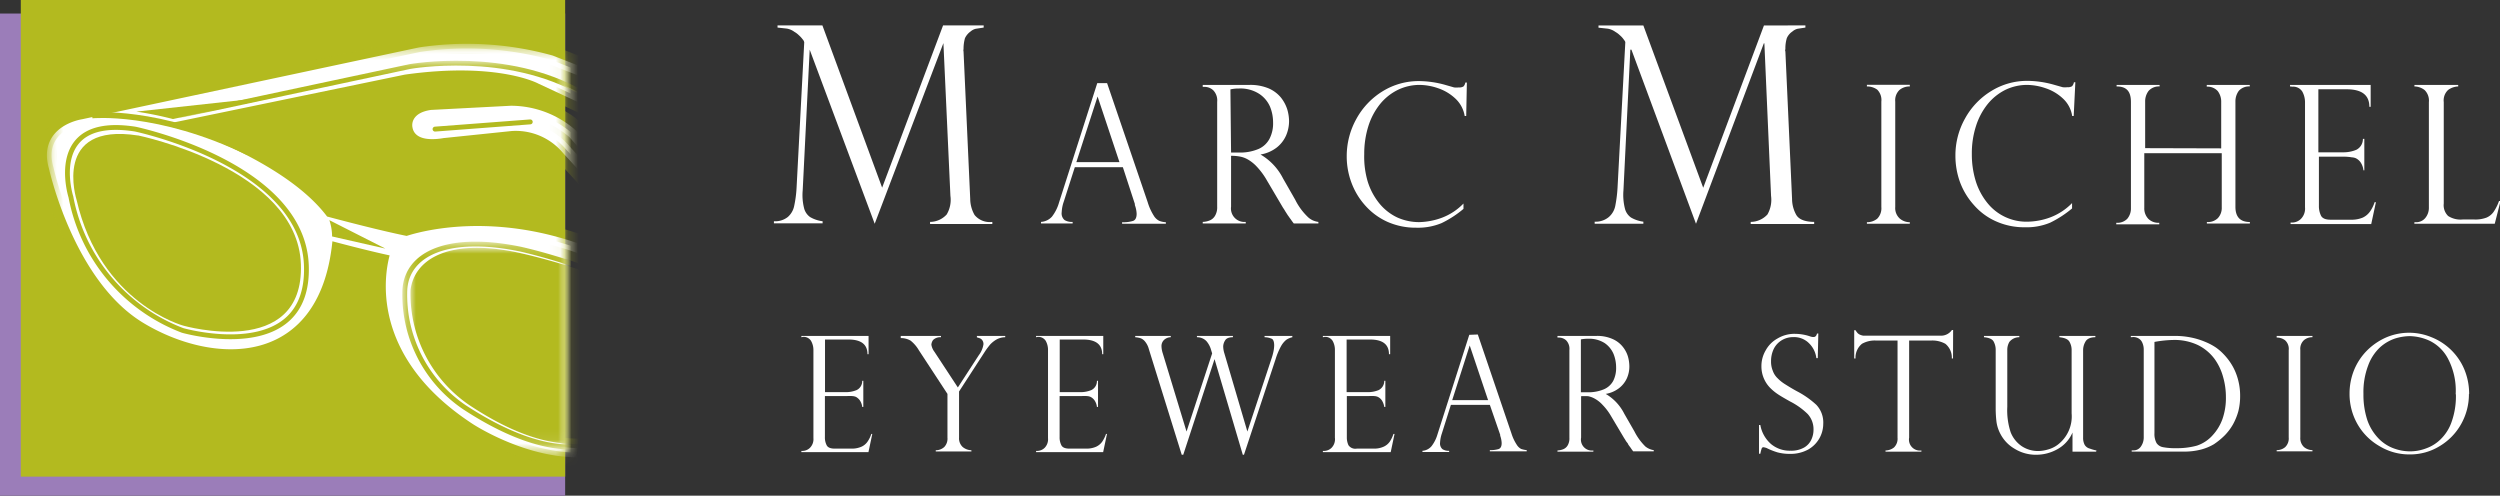 <?xml version="1.0" encoding="utf-8"?>
<svg id="Layer_1" data-name="Layer 1" xmlns="http://www.w3.org/2000/svg" xmlns:xlink="http://www.w3.org/1999/xlink" viewBox="0 0 228.48 45.3"><rect x="0" y="0" width="228.48" height="45.3" fill="#333333" stroke="none"/><defs><style>.cls-1{fill:#fff;}.cls-1,.cls-2,.cls-3{fill-rule:evenodd;}.cls-2{fill:#9b7db9;}.cls-3{fill:#b3ba1f;}.cls-4{mask:url(#mask);}.cls-5{mask:url(#mask-2-2);}.cls-11,.cls-12,.cls-13,.cls-14,.cls-16,.cls-6,.cls-8{fill:none;}.cls-11,.cls-12,.cls-13,.cls-14,.cls-16,.cls-6{stroke:#b3ba1f;}.cls-6{stroke-width:2.56px;}.cls-7{mask:url(#mask-4-2);}.cls-8{stroke:#fff;stroke-width:0.85px;}.cls-9{mask:url(#mask-5);}.cls-10{mask:url(#mask-6-2);}.cls-11{stroke-width:0.44px;}.cls-12{stroke-width:0.44px;}.cls-13{stroke-width:0.53px;}.cls-14{stroke-linecap:round;stroke-linejoin:round;stroke-width:0.45px;}.cls-15{mask:url(#mask-7);}.cls-16{stroke-width:0.44px;}</style><mask id="mask" x="4.71" y="4.43" width="63.08" height="36.94" maskUnits="userSpaceOnUse"><g transform="translate(0 0)"><g id="mask-2"><polygon id="path-1" class="cls-1" points="4.71 4.43 51.65 4.43 51.65 41.37 4.71 41.37 4.71 4.43"/></g></g></mask><mask id="mask-2-2" x="3.43" y="3.15" width="65.63" height="39.5" maskUnits="userSpaceOnUse"><g transform="translate(0 0)"><g id="mask-4"><polygon id="path-3" class="cls-1" points="4.71 4.43 51.65 4.43 51.65 41.37 4.71 41.37 4.71 4.43"/></g></g></mask><mask id="mask-4-2" x="4.29" y="4" width="63.93" height="37.79" maskUnits="userSpaceOnUse"><g transform="translate(0 0)"><g id="mask-8"><polygon id="path-7" class="cls-1" points="4.71 4.43 51.65 4.43 51.65 41.37 4.71 41.37 4.71 4.43"/></g></g></mask><mask id="mask-5" x="37.51" y="22.69" width="24.91" height="17.92" maskUnits="userSpaceOnUse"><g transform="translate(0 0)"><g id="mask-10"><polygon id="path-9" class="cls-1" points="37.51 22.69 51.65 22.69 51.65 40.62 37.51 40.62 37.51 22.69"/></g></g></mask><mask id="mask-6-2" x="36.73" y="22.06" width="26.18" height="19.04" maskUnits="userSpaceOnUse"><g transform="translate(0 0)"><g id="mask-12"><polygon id="path-11" class="cls-1" points="36.95 22.29 51.65 22.29 51.65 40.89 36.95 40.89 36.95 22.29"/></g></g></mask><mask id="mask-7" x="16.32" y="5.55" width="37.03" height="5.25" maskUnits="userSpaceOnUse"><g transform="translate(0 0)"><g id="mask-14"><polygon id="path-13" class="cls-1" points="16.36 5.77 51.65 5.77 51.65 10.58 16.36 10.58 16.36 5.77"/></g></g></mask></defs><title>MM_Logo_White</title><g id="Renders"><g id="MarcMichel_Render_rough_3" data-name="MarcMichel Render rough 3"><g id="Group-10"><g id="Navbar-Copy"><g id="Logo"><g id="Group-83"><path id="Fill-37" class="cls-1" d="M89.9,2.32v.2l-.72.11a1.11,1.11,0,0,0-.48.25,1.56,1.56,0,0,0-.51.61,3.63,3.63,0,0,0-.13,1,.41.41,0,0,0,0,.22l.61,13.47a3,3,0,0,0,.4,1.47,1.79,1.79,0,0,0,1.62.63v.19H85v-.19a2.07,2.07,0,0,0,1.52-.68,2.62,2.62,0,0,0,.34-1.7L86.22,3.94h0L79.94,20.45,74,4.54H74L73.36,17.4A4.89,4.89,0,0,0,73.48,19a1.42,1.42,0,0,0,.56.84,3,3,0,0,0,1.14.38v.19H70.73v-.19A1.85,1.85,0,0,0,72,19.83a1.81,1.81,0,0,0,.58-1,10.49,10.49,0,0,0,.22-1.67l.7-13.29a.52.52,0,0,0-.14-.27A2.55,2.55,0,0,0,73,3.21a2,2,0,0,0-.4-.3,1.6,1.6,0,0,0-.71-.3l-.83-.09v-.2h4.1l5.46,14.83L86.19,2.32Z" transform="translate(0 0)"/><path id="Fill-39" class="cls-1" d="M101.18,7.6l3.71,10.88a4.94,4.94,0,0,0,.55,1.22,1.23,1.23,0,0,0,.5.48,1.91,1.91,0,0,0,.61.13v.14h-4v-.14a3,3,0,0,0,1-.12c.22-.08.33-.3.33-.65a2.61,2.61,0,0,0-.16-.79.26.26,0,0,1,0-.1l-1.1-3.37H98.23l-1,3.12a3.39,3.39,0,0,0-.2,1,.8.8,0,0,0,.26.71,1.29,1.29,0,0,0,.74.17v.14H95.14v-.14a1.47,1.47,0,0,0,1-.48,3.82,3.82,0,0,0,.65-1.3L100.28,7.6Zm-2.81,7.22h3.94l-2-6h0Z" transform="translate(0 0)"/><path id="Fill-41" class="cls-1" d="M110.09,7.94h-.17V7.76h4.28a4.34,4.34,0,0,1,1.75.32,3,3,0,0,1,1.12.84,3.42,3.42,0,0,1,.57,1.06,3.87,3.87,0,0,1,.17,1.1,3.33,3.33,0,0,1-.28,1.32,2.88,2.88,0,0,1-.87,1.1,3.3,3.3,0,0,1-1.46.62v0a5.3,5.3,0,0,1,2.06,2.19l1.11,1.94a5.64,5.64,0,0,0,1.22,1.64,1.69,1.69,0,0,0,.9.39v.14h-2.25a4.33,4.33,0,0,1-.27-.37c-.09-.11-.17-.24-.27-.37l-.25-.39a2.89,2.89,0,0,0-.19-.3l-1.48-2.51a6.53,6.53,0,0,0-.92-1.25,3.49,3.49,0,0,0-.86-.68,2.26,2.26,0,0,0-.73-.25,4.1,4.1,0,0,0-.76-.06v4.65a1.23,1.23,0,0,0,1.34,1.39v.14h-3.93v-.14a1.78,1.78,0,0,0,.65-.14,1,1,0,0,0,.48-.43,1.51,1.51,0,0,0,.19-.82V9.31a1.33,1.33,0,0,0-.36-1.06,1.16,1.16,0,0,0-.79-.31Zm2.42,6h.71a4.27,4.27,0,0,0,1.81-.33,2.07,2.07,0,0,0,1-.94,3.06,3.06,0,0,0,.32-1.48,3.8,3.8,0,0,0-.28-1.44,2.68,2.68,0,0,0-1-1.18,3.17,3.17,0,0,0-1.85-.48,3.25,3.25,0,0,0-.77.08Z" transform="translate(0 0)"/><path id="Fill-43" class="cls-1" d="M134,10.6h-.14A2.78,2.78,0,0,0,133,9a4.32,4.32,0,0,0-1.58-.94,5.33,5.33,0,0,0-1.68-.3,4.55,4.55,0,0,0-2,.46,4.85,4.85,0,0,0-1.62,1.3,6.17,6.17,0,0,0-1.06,2,8.43,8.43,0,0,0-.38,2.56A8,8,0,0,0,125,16.6a6,6,0,0,0,1.07,2,4.71,4.71,0,0,0,1.62,1.27,4.88,4.88,0,0,0,2,.43,6.35,6.35,0,0,0,2.06-.39,5.37,5.37,0,0,0,2-1.31v.49a9.47,9.47,0,0,1-2,1.3,5.61,5.61,0,0,1-2.31.42,6.35,6.35,0,0,1-2.67-.55,6,6,0,0,1-2-1.48,6.49,6.49,0,0,1-1.26-2.09,6.83,6.83,0,0,1-.43-2.4,7,7,0,0,1,.89-3.44,6.78,6.78,0,0,1,2.41-2.52,6.27,6.27,0,0,1,3.3-.92,9.15,9.15,0,0,1,2.34.33l.87.25a1.83,1.83,0,0,0,.43,0,.7.7,0,0,0,.43-.09.67.67,0,0,0,.17-.36h.14Z" transform="translate(0 0)"/><path id="Fill-45" class="cls-1" d="M165,2.32v.2l-.72.11a1.14,1.14,0,0,0-.47.25,1.4,1.4,0,0,0-.51.61,3.26,3.26,0,0,0-.13,1,.28.28,0,0,0,0,.22l.61,13.47a3,3,0,0,0,.39,1.47c.25.41.79.62,1.63.63v.19H160v-.19a2.1,2.1,0,0,0,1.53-.68,2.7,2.7,0,0,0,.33-1.7l-.61-13.94h-.05L155,20.45,149.1,4.54H149l-.63,12.86a5.12,5.12,0,0,0,.13,1.64,1.42,1.42,0,0,0,.56.84,3,3,0,0,0,1.13.38v.19h-4.45v-.19a1.88,1.88,0,0,0,1.3-.43,1.81,1.81,0,0,0,.58-1,12.05,12.05,0,0,0,.21-1.67l.71-13.29c0-.06-.05-.14-.15-.27a2,2,0,0,0-.35-.38,2,2,0,0,0-.4-.3,1.65,1.65,0,0,0-.71-.3l-.84-.09v-.2h4.1l5.47,14.83,5.55-14.83Z" transform="translate(0 0)"/><path id="Fill-47" class="cls-1" d="M174.54,7.75V7.9a1.45,1.45,0,0,0-.94.32,1.3,1.3,0,0,0-.39,1.06v9.64a1.29,1.29,0,0,0,.42,1.06,1.42,1.42,0,0,0,.91.33v.14h-3.92v-.14a1.49,1.49,0,0,0,.94-.32,1.35,1.35,0,0,0,.38-1.07V9.28a1.33,1.33,0,0,0-.38-1.09,1.59,1.59,0,0,0-.94-.29V7.75Z" transform="translate(0 0)"/><path id="Fill-49" class="cls-1" d="M189.52,10.6h-.14A2.71,2.71,0,0,0,188.53,9a4.27,4.27,0,0,0-1.59-.94,5.33,5.33,0,0,0-1.68-.3,4.55,4.55,0,0,0-2,.46,4.92,4.92,0,0,0-1.61,1.3,6.17,6.17,0,0,0-1.06,2,8.13,8.13,0,0,0-.38,2.56,8.26,8.26,0,0,0,.36,2.48,6,6,0,0,0,1.07,2,4.57,4.57,0,0,0,3.67,1.7,6.26,6.26,0,0,0,2.06-.39,5.48,5.48,0,0,0,2-1.31v.49a9.75,9.75,0,0,1-2,1.3,5.55,5.55,0,0,1-2.31.42,6.27,6.27,0,0,1-2.66-.55,5.77,5.77,0,0,1-2-1.48,6.52,6.52,0,0,1-1.27-2.09,7.05,7.05,0,0,1-.42-2.4,6.87,6.87,0,0,1,.89-3.44A6.71,6.71,0,0,1,182,8.31a6.21,6.21,0,0,1,3.29-.92,9.09,9.09,0,0,1,2.34.33l.88.25a1.7,1.7,0,0,0,.42,0,.74.74,0,0,0,.44-.09.75.75,0,0,0,.17-.36h.13Z" transform="translate(0 0)"/><path id="Fill-51" class="cls-1" d="M203,13.56V9.32a1.58,1.58,0,0,0-.32-1,1.27,1.27,0,0,0-1-.4V7.76h3.93V7.9a1.26,1.26,0,0,0-1,.4,1.63,1.63,0,0,0-.31,1v9.6c0,.93.44,1.39,1.32,1.39v.14h-3.93v-.14a1.29,1.29,0,0,0,1-.35,1.36,1.36,0,0,0,.36-1V14h-7.08v5a1.38,1.38,0,0,0,.37,1,1.31,1.31,0,0,0,1,.36v.14h-3.93v-.14a1.26,1.26,0,0,0,1-.36,1.46,1.46,0,0,0,.34-1V9.32c0-1-.43-1.42-1.31-1.42V7.76h3.93V7.9a1.27,1.27,0,0,0-1,.4,1.58,1.58,0,0,0-.32,1v4.24Z" transform="translate(0 0)"/><path id="Fill-53" class="cls-1" d="M209.29,7.9V7.76h7.37v2h-.12c0-1.07-.69-1.6-2.08-1.6h-2.58v5.76h2.27a3.06,3.06,0,0,0,1.2-.23,1.1,1.1,0,0,0,.6-1h.13v2.88H216a1.61,1.61,0,0,0-.28-.76,1.18,1.18,0,0,0-.42-.35,1.07,1.07,0,0,0-.36-.08,4.21,4.21,0,0,0-.63-.06h-2.38v4.51a2,2,0,0,0,.19.88c.13.25.42.37.88.37h1.84a2.66,2.66,0,0,0,1.09-.19,1.68,1.68,0,0,0,.67-.56,3.07,3.07,0,0,0,.42-.85h.12l-.43,2h-7.37v-.14h.17a1.17,1.17,0,0,0,.77-.33,1.33,1.33,0,0,0,.38-1.06V9.35a2,2,0,0,0-.26-1,1,1,0,0,0-.89-.43Z" transform="translate(0 0)"/><path id="Fill-55" class="cls-1" d="M220.66,20.31h.17a1.08,1.08,0,0,0,.8-.36,1.46,1.46,0,0,0,.35-1V9.33a1.35,1.35,0,0,0-.39-1.1,1.57,1.57,0,0,0-.93-.33V7.76h4V7.9a1.67,1.67,0,0,0-.92.32,1.3,1.3,0,0,0-.4,1.11V18.6a1.37,1.37,0,0,0,.4,1.14,2.1,2.1,0,0,0,1.32.32h1.07a2.88,2.88,0,0,0,1.11-.17,1.52,1.52,0,0,0,.65-.52,4.29,4.29,0,0,0,.5-1h.14L228,20.45h-7.35Z" transform="translate(0 0)"/><path id="Fill-57" class="cls-1" d="M73.24,30.82V30.7h6.14v1.67h-.1c0-.89-.58-1.34-1.73-1.34H75.4v4.81h1.89a2.57,2.57,0,0,0,1-.19.91.91,0,0,0,.51-.85h.1v2.39h-.1a1.3,1.3,0,0,0-.24-.63,1.07,1.07,0,0,0-.34-.29,1,1,0,0,0-.31-.07,3,3,0,0,0-.52,0h-2v3.75a1.55,1.55,0,0,0,.16.74c.1.2.34.31.73.31h1.53a2.17,2.17,0,0,0,.91-.17,1.34,1.34,0,0,0,.56-.46,2.61,2.61,0,0,0,.35-.71h.09l-.35,1.66H73.24v-.11h.14a1,1,0,0,0,.64-.28,1.12,1.12,0,0,0,.32-.89V32a1.68,1.68,0,0,0-.22-.85.79.79,0,0,0-.74-.36Z" transform="translate(0 0)"/><path id="Fill-59" class="cls-1" d="M91.87,30.7v.12a1.7,1.7,0,0,0-.82.22,2.49,2.49,0,0,0-.56.45c-.13.16-.28.35-.43.57l-2.41,3.72V40a1.07,1.07,0,0,0,.33.85,1.31,1.31,0,0,0,.8.3v.11H85.52v-.11a1.15,1.15,0,0,0,.78-.3,1.1,1.1,0,0,0,.29-.85V36l-2.62-4a3.14,3.14,0,0,0-.75-.87,1.75,1.75,0,0,0-.9-.23V30.7H86v.12a.94.94,0,0,0-.72.25.82.82,0,0,0-.16.43,1.43,1.43,0,0,0,.28.65l2.14,3.26,1.91-2.94a2.23,2.23,0,0,0,.43-1,.59.59,0,0,0-.11-.38.47.47,0,0,0-.24-.18l-.25-.08V30.7Z" transform="translate(0 0)"/><path id="Fill-61" class="cls-1" d="M94.69,30.82V30.7h6.14v1.67h-.1c0-.89-.58-1.34-1.74-1.34H96.85v4.81h1.89a2.57,2.57,0,0,0,1-.19.91.91,0,0,0,.51-.85h.1v2.39h-.1a1.3,1.3,0,0,0-.24-.63,1,1,0,0,0-.35-.29.92.92,0,0,0-.3-.07,3,3,0,0,0-.52,0h-2v3.75a1.55,1.55,0,0,0,.16.74c.1.2.34.31.73.31h1.53a2.17,2.17,0,0,0,.91-.17,1.41,1.41,0,0,0,.56-.46,2.94,2.94,0,0,0,.35-.71h.09l-.35,1.66H94.69v-.11h.14a1,1,0,0,0,.64-.28,1.12,1.12,0,0,0,.31-.89V32a1.67,1.67,0,0,0-.21-.85.79.79,0,0,0-.74-.36Z" transform="translate(0 0)"/><path id="Fill-63" class="cls-1" d="M118.11,30.7v.12a1.67,1.67,0,0,0-.56.24,2,2,0,0,0-.48.59,6.33,6.33,0,0,0-.49,1.17l-2.89,8.74h-.11L111,32.82h0l-2.86,8.74H108L105,31.92a1.82,1.82,0,0,0-.38-.74.94.94,0,0,0-.41-.28,2.56,2.56,0,0,0-.46-.08V30.7H107v.12a.92.92,0,0,0-.63.26.78.78,0,0,0-.22.57,2.32,2.32,0,0,0,.12.65l2.17,7.14h0l2.34-7.14-.1-.33a2.07,2.07,0,0,0-.42-.79,1.17,1.17,0,0,0-.87-.36V30.7h3.29v.12c-.37,0-.61.1-.72.3a1.09,1.09,0,0,0-.17.53,2.22,2.22,0,0,0,.11.65L114,39.44h0l2.19-6.62a5.47,5.47,0,0,0,.18-.63,3.1,3.1,0,0,0,.08-.61c0-.32-.07-.53-.2-.61a1.67,1.67,0,0,0-.68-.15V30.7Z" transform="translate(0 0)"/><path id="Fill-65" class="cls-1" d="M120.9,30.82V30.7h6.15v1.67h-.11c0-.89-.57-1.34-1.73-1.34h-2.14v4.81H125a2.57,2.57,0,0,0,1-.19.93.93,0,0,0,.51-.85h.1v2.39h-.1a1.54,1.54,0,0,0-.24-.63,1,1,0,0,0-.35-.29.92.92,0,0,0-.3-.07,3,3,0,0,0-.53,0h-2v3.75a1.68,1.68,0,0,0,.15.74A.76.76,0,0,0,124,41h1.54a2.09,2.09,0,0,0,.9-.17,1.37,1.37,0,0,0,.57-.46,2.93,2.93,0,0,0,.34-.71h.1l-.35,1.66H120.9v-.11h.15a1,1,0,0,0,.64-.28A1.12,1.12,0,0,0,122,40V32a1.67,1.67,0,0,0-.21-.85.79.79,0,0,0-.74-.36Z" transform="translate(0 0)"/><path id="Fill-67" class="cls-1" d="M135.06,30.57l3.08,9.06a4.06,4.06,0,0,0,.47,1,1.09,1.09,0,0,0,.41.4,2.47,2.47,0,0,0,.51.11v.11h-3.37v-.11a2.69,2.69,0,0,0,.8-.1c.19-.07.28-.25.28-.55a2.28,2.28,0,0,0-.13-.66.16.16,0,0,1,0-.08L136.16,37H132.6l-.82,2.6a3.13,3.13,0,0,0-.17.86.69.69,0,0,0,.22.59,1.06,1.06,0,0,0,.61.15v.11H130v-.11a1.2,1.2,0,0,0,.82-.41,3.18,3.18,0,0,0,.55-1.08l2.91-9.11Zm-2.34,6H136l-1.68-5h0Z" transform="translate(0 0)"/><path id="Fill-69" class="cls-1" d="M142.48,30.85h-.14V30.7h3.56a3.44,3.44,0,0,1,1.47.28,2.45,2.45,0,0,1,.92.69,2.63,2.63,0,0,1,.48.88,3.33,3.33,0,0,1,.14.93,2.65,2.65,0,0,1-.23,1.1,2.4,2.4,0,0,1-.72.9,2.72,2.72,0,0,1-1.21.52v0a4.38,4.38,0,0,1,1.7,1.82l.93,1.62a5.18,5.18,0,0,0,1,1.37,1.62,1.62,0,0,0,.76.33v.11h-1.88c-.08-.11-.16-.21-.22-.31l-.23-.31c0-.07-.11-.18-.21-.32a2.35,2.35,0,0,0-.16-.26L147.22,38a5.09,5.09,0,0,0-.76-1,2.78,2.78,0,0,0-.72-.57,2,2,0,0,0-.6-.22,5.76,5.76,0,0,0-.64,0V40a1,1,0,0,0,1.12,1.17v.11h-3.28v-.11a1.65,1.65,0,0,0,.54-.12.82.82,0,0,0,.4-.36,1.26,1.26,0,0,0,.15-.69V32a1.12,1.12,0,0,0-.29-.89,1,1,0,0,0-.66-.26Zm2,5h.59a3.64,3.64,0,0,0,1.51-.27,1.74,1.74,0,0,0,.86-.78,2.61,2.61,0,0,0,.26-1.24,3.32,3.32,0,0,0-.23-1.2,2.29,2.29,0,0,0-.81-1,2.63,2.63,0,0,0-1.54-.4,2.84,2.84,0,0,0-.64.06Z" transform="translate(0 0)"/><path id="Fill-71" class="cls-1" d="M166.13,32.73H166a2.27,2.27,0,0,0-.65-1.34,1.92,1.92,0,0,0-1.46-.58,2,2,0,0,0-1.06.29,1.94,1.94,0,0,0-.72.78,2.57,2.57,0,0,0-.25,1.13,2.19,2.19,0,0,0,.16.88,1.7,1.7,0,0,0,.44.68,3.55,3.55,0,0,0,.69.55c.27.17.62.39,1.08.64A8.1,8.1,0,0,1,166,37a2.35,2.35,0,0,1,.63,1.74,2.71,2.71,0,0,1-1.37,2.34,3.35,3.35,0,0,1-1.69.4,4.2,4.2,0,0,1-1.13-.14,6.22,6.22,0,0,1-1-.4,1.79,1.79,0,0,0-.29-.07A.18.18,0,0,0,161,41a3.23,3.23,0,0,0-.12.47h-.12V38.84h.12a3,3,0,0,0,1,1.76,2.66,2.66,0,0,0,1.76.59,2.35,2.35,0,0,0,1.26-.3,1.61,1.61,0,0,0,.65-.73,2.09,2.09,0,0,0,.19-.86,2.06,2.06,0,0,0-.53-1.46,6.51,6.51,0,0,0-1.61-1.15c-.5-.28-.86-.49-1.1-.65a4.56,4.56,0,0,1-.72-.59,2.8,2.8,0,0,1-.8-2,2.82,2.82,0,0,1,.39-1.43,2.72,2.72,0,0,1,1.09-1.09,3,3,0,0,1,1.6-.42,4.37,4.37,0,0,1,1.39.24.78.78,0,0,0,.3.05c.15,0,.26-.1.31-.32h.12Z" transform="translate(0 0)"/><path id="Fill-73" class="cls-1" d="M178.49,32.76h-.11a1.62,1.62,0,0,0-.59-1.34,2.45,2.45,0,0,0-1.26-.3h-2.05V40a1,1,0,0,0,1.12,1.17v.11h-3.28v-.11a1.27,1.27,0,0,0,.78-.28,1.11,1.11,0,0,0,.32-.89V31.12h-2a2.39,2.39,0,0,0-1.25.3,1.62,1.62,0,0,0-.59,1.34h-.12V30.18h.12a1.76,1.76,0,0,0,.19.26.71.71,0,0,0,.22.15,1.26,1.26,0,0,0,.31.09l.42,0h6.67a1.21,1.21,0,0,0,1-.52h.11Z" transform="translate(0 0)"/><path id="Fill-75" class="cls-1" d="M191.57,41.28h-2.16V39.53l0,0A3.15,3.15,0,0,1,188,41.07a3.93,3.93,0,0,1-1.87.49,3.67,3.67,0,0,1-2-.54,3.35,3.35,0,0,1-1.29-1.33,3.3,3.3,0,0,1-.38-1.16,10.41,10.41,0,0,1-.07-1.26V32a1.59,1.59,0,0,0-.19-.79c-.12-.22-.42-.35-.88-.39V30.7h3.23v.12a1.15,1.15,0,0,0-.91.43,1.44,1.44,0,0,0-.19.75v5.18a6.44,6.44,0,0,0,.31,2.33,2.76,2.76,0,0,0,1,1.26,2.69,2.69,0,0,0,1.52.45,3.2,3.2,0,0,0,.85-.13,2.62,2.62,0,0,0,.91-.43,3.25,3.25,0,0,0,1.29-2.88V32a1.5,1.5,0,0,0-.2-.77c-.13-.23-.44-.36-.92-.41V30.7h3.29v.12c-.47,0-.78.16-.91.41a1.53,1.53,0,0,0-.21.76v8a1.35,1.35,0,0,0,.14.66A.76.76,0,0,0,191,41a3.63,3.63,0,0,0,.6.17Z" transform="translate(0 0)"/><path id="Fill-77" class="cls-1" d="M194.74,30.82V30.7h4a7.35,7.35,0,0,1,1.53.15,6.68,6.68,0,0,1,1.26.39,5.37,5.37,0,0,1,1,.53,4.64,4.64,0,0,1,.69.6,5.36,5.36,0,0,1,.83,1.11,5.17,5.17,0,0,1,.51,1.3,5.55,5.55,0,0,1,.17,1.41,5.67,5.67,0,0,1-.16,1.38,5.58,5.58,0,0,1-.49,1.21,4.9,4.9,0,0,1-.75,1,6.44,6.44,0,0,1-1,.82,4.62,4.62,0,0,1-1.15.48,6.17,6.17,0,0,1-1.73.19h-4.63v-.11h.15a.8.8,0,0,0,.71-.38,1.43,1.43,0,0,0,.24-.79V32a1.53,1.53,0,0,0-.13-.68.82.82,0,0,0-.34-.39,1,1,0,0,0-.48-.13Zm2.16.39v8.37a1.74,1.74,0,0,0,.19.91.9.9,0,0,0,.6.38,5.91,5.91,0,0,0,1.19.09,6.78,6.78,0,0,0,1.89-.23,3.33,3.33,0,0,0,1.49-1,4.33,4.33,0,0,0,.85-1.42,5.8,5.8,0,0,0,.32-2,6.65,6.65,0,0,0-.26-1.87,5.07,5.07,0,0,0-.78-1.64,4.21,4.21,0,0,0-1.53-1.27,5,5,0,0,0-2.25-.46,10.35,10.35,0,0,0-1.71.18Z" transform="translate(0 0)"/><path id="Fill-79" class="cls-1" d="M211.34,30.7v.12a1.16,1.16,0,0,0-.78.27,1.07,1.07,0,0,0-.33.88v8a1.11,1.11,0,0,0,.34.89,1.24,1.24,0,0,0,.77.28v.11h-3.27v-.11a1.2,1.2,0,0,0,.77-.27,1.1,1.1,0,0,0,.33-.9V32a1.06,1.06,0,0,0-.33-.9,1.25,1.25,0,0,0-.77-.25V30.7Z" transform="translate(0 0)"/><path id="Fill-81" class="cls-1" d="M225.64,36a5.56,5.56,0,0,1-.72,2.77,5.43,5.43,0,0,1-1.95,2,5.12,5.12,0,0,1-2.74.76,5.22,5.22,0,0,1-2.77-.76,5.39,5.39,0,0,1-2-2,5.55,5.55,0,0,1-.73-2.8,5.7,5.7,0,0,1,.43-2.19,5.48,5.48,0,0,1,1.2-1.78,5.73,5.73,0,0,1,1.76-1.18,5.33,5.33,0,0,1,4.1,0,5.42,5.42,0,0,1,3,2.94,5.81,5.81,0,0,1,.44,2.27m-1.23,0a6.26,6.26,0,0,0-.73-3.3,3.75,3.75,0,0,0-1.68-1.6,4.57,4.57,0,0,0-1.79-.41,4.75,4.75,0,0,0-1.35.22,3.94,3.94,0,0,0-1.36.8,4.27,4.27,0,0,0-1.08,1.64A6.85,6.85,0,0,0,216,36a7.41,7.41,0,0,0,.35,2.38,4.55,4.55,0,0,0,1,1.66,3.68,3.68,0,0,0,1.37.92,4.31,4.31,0,0,0,1.55.29,4.13,4.13,0,0,0,1.45-.27,3.59,3.59,0,0,0,1.35-.85,4.07,4.07,0,0,0,1-1.61,7,7,0,0,0,.38-2.48" transform="translate(0 0)"/></g></g></g><g id="Group-84"><polygon id="Fill-1" class="cls-2" points="0 45.3 51.65 45.3 51.65 1.24 0 1.24 0 45.3"/><polygon id="Fill-2" class="cls-3" points="1.9 43.56 51.65 43.56 51.65 0 1.9 0 1.9 43.56"/><g id="Group-21"><g id="Group-5"><g class="cls-4"><path id="Fill-3" class="cls-3" d="M66.7,28.43,52.34,12.23a8.57,8.57,0,0,0-5.64-2.14l-7.27.38c-1.59.24-1.31,1.12-1.31,1.12.17,1.05,2.35.61,2.35.61l6.27-.65a6.05,6.05,0,0,1,5,2.11l13,14.25.44.48c1.45,1.67-.21,1.67-.21,1.67l-.26,0c-.23-1.73-2.61-2.28-2.61-2.28C50,18.58,39.27,21.3,37.19,22c-2.41-.48-6.1-1.45-7.55-1.84-4.14-5.67-15.71-9-15.71-9l23-4.76c8.67-1.22,12.46.86,12.46.86L59.56,12a1.35,1.35,0,0,0,1.94-.59c.65-1.31-1.75-2.26-1.75-2.26L50.38,5.48a28.8,28.8,0,0,0-12-.73L7.56,11.32s-3.69.54-2.67,4c0,0,2.21,10.05,8.4,13.81S29.1,33.36,30,21.51c1.41.38,4.15,1.1,6.15,1.51-.35,1-2.61,8.91,7.28,15.37,0,0,13.45,8.86,18.69-4,.14-.34,1-.51,1.94-1.15a2.53,2.53,0,0,0,.72-1.83L67.22,31c1.53-.51-.52-2.58-.52-2.58" transform="translate(0 0)"/></g></g><g id="Group-8"><g class="cls-5"><path id="Stroke-6" class="cls-6" d="M66.7,28.43,52.34,12.23a8.57,8.57,0,0,0-5.64-2.14l-7.27.38c-1.59.24-1.31,1.12-1.31,1.12.17,1.05,2.35.61,2.35.61l6.27-.65a6.05,6.05,0,0,1,5,2.11l13,14.25.44.48c1.45,1.67-.21,1.67-.21,1.67l-.26,0c-.23-1.73-2.61-2.28-2.61-2.28C50,18.58,39.27,21.3,37.19,22c-2.41-.48-6.1-1.45-7.55-1.84-4.14-5.67-15.71-9-15.71-9l23-4.76c8.67-1.22,12.46.86,12.46.86L59.56,12a1.35,1.35,0,0,0,1.94-.59c.65-1.31-1.75-2.26-1.75-2.26L50.38,5.48a28.8,28.8,0,0,0-12-.73L7.56,11.32s-3.69.54-2.67,4c0,0,2.21,10.05,8.4,13.81S29.1,33.36,30,21.51c1.41.38,4.15,1.1,6.15,1.51-.35,1-2.61,8.91,7.28,15.37,0,0,13.45,8.86,18.69-4,.14-.34,1-.51,1.94-1.15a2.53,2.53,0,0,0,.72-1.83L67.22,31C68.75,30.5,66.7,28.43,66.7,28.43Z" transform="translate(0 0)"/></g></g><g id="Group-11"><g class="cls-4"><path id="Fill-9" class="cls-1" d="M66.7,28.43,52.34,12.23a8.57,8.57,0,0,0-5.64-2.14l-7.27.38c-1.59.24-1.31,1.12-1.31,1.12.17,1.05,2.35.61,2.35.61l6.27-.65a6.05,6.05,0,0,1,5,2.11l13,14.25.44.48c1.45,1.67-.21,1.67-.21,1.67l-.26,0c-.23-1.73-2.61-2.28-2.61-2.28C50,18.58,39.27,21.3,37.19,22c-2.41-.48-6.1-1.45-7.55-1.84-4.14-5.67-15.71-9-15.71-9l23-4.76c8.67-1.22,12.46.86,12.46.86L59.56,12a1.35,1.35,0,0,0,1.94-.59c.65-1.31-1.75-2.26-1.75-2.26L50.38,5.48a28.8,28.8,0,0,0-12-.73L7.56,11.32s-3.69.54-2.67,4c0,0,2.21,10.05,8.4,13.81S29.1,33.36,30,21.51c1.41.38,4.15,1.1,6.15,1.51-.35,1-2.61,8.91,7.28,15.37,0,0,13.45,8.86,18.69-4,.14-.34,1-.51,1.94-1.15a2.53,2.53,0,0,0,.72-1.83L67.22,31c1.53-.51-.52-2.58-.52-2.58" transform="translate(0 0)"/></g></g><g id="Group-14"><g class="cls-7"><path id="Stroke-12" class="cls-8" d="M66.7,28.43,52.34,12.23a8.57,8.57,0,0,0-5.64-2.14l-7.27.38c-1.59.24-1.31,1.12-1.31,1.12.17,1.05,2.35.61,2.35.61l6.27-.65a6.05,6.05,0,0,1,5,2.11l13,14.25.44.48c1.45,1.67-.21,1.67-.21,1.67l-.26,0c-.23-1.73-2.61-2.28-2.61-2.28C50,18.58,39.27,21.3,37.19,22c-2.41-.48-6.1-1.45-7.55-1.84-4.14-5.67-15.71-9-15.71-9l23-4.76c8.67-1.22,12.46.86,12.46.86L59.56,12a1.35,1.35,0,0,0,1.94-.59c.65-1.31-1.75-2.26-1.75-2.26L50.38,5.48a28.8,28.8,0,0,0-12-.73L7.56,11.32s-3.69.54-2.67,4c0,0,2.21,10.05,8.4,13.81S29.1,33.36,30,21.51c1.41.38,4.15,1.1,6.15,1.51-.35,1-2.61,8.91,7.28,15.37,0,0,13.45,8.86,18.69-4,.14-.34,1-.51,1.94-1.15a2.53,2.53,0,0,0,.72-1.83L67.22,31C68.75,30.5,66.7,28.43,66.7,28.43Z" transform="translate(0 0)"/></g></g><g id="Group-17"><g class="cls-9"><path id="Fill-15" class="cls-3" d="M42.86,37c4.5,3,7.34,3.39,8.56,3.51,8.86.9,10.94-7.82,10.94-7.82,1.16-6.35-15.28-9.66-15.28-9.66-6.34-1.26-9.22.81-9.56,3.46A12.3,12.3,0,0,0,42.86,37" transform="translate(0 0)"/></g></g><g id="Group-20"><g class="cls-10"><path id="Stroke-18" class="cls-11" d="M42.43,37.21c4.67,3.06,7.61,3.48,8.87,3.61,9.17.93,11.32-8,11.32-8,1.19-6.53-15.09-10.06-15.09-10.06C41,21.42,37.21,23.15,37,26.47A12.41,12.41,0,0,0,42.43,37.21Z" transform="translate(0 0)"/></g></g></g><g id="Group-28"><path id="Fill-22" class="cls-3" d="M12.63,12.38s14.57,3,14.87,11.77-10.75,5.61-10.75,5.61S9.17,27.73,7,18.27c0,0-2.26-7.1,5.59-5.89" transform="translate(0 0)"/><path id="Stroke-24" class="cls-12" d="M12.36,11.8S27.67,15,28,24.26,16.69,30.2,16.69,30.2A16.28,16.28,0,0,1,6.48,18S4.11,10.51,12.36,11.8Z" transform="translate(0 0)"/><path id="Stroke-26" class="cls-13" d="M8.42,10.55s6-.61,14.28,3.38" transform="translate(0 0)"/></g><path id="Stroke-29" class="cls-14" d="M39.76,11.8l8.7-.66" transform="translate(0 0)"/><g id="Group-32"><g class="cls-15"><path id="Stroke-30" class="cls-16" d="M16.36,10.58l21.11-4.5s8.88-1.59,15.76,2.44" transform="translate(0 0)"/></g></g><path id="Fill-33" class="cls-3" d="M30.1,20.12a4.68,4.68,0,0,1,.25,1.49l4.87,1.11Z" transform="translate(0 0)"/><path id="Fill-35" class="cls-3" d="M12.46,10.2a32.34,32.34,0,0,1,3.35.68l9.73-2.11Z" transform="translate(0 0)"/></g></g></g></g></svg>